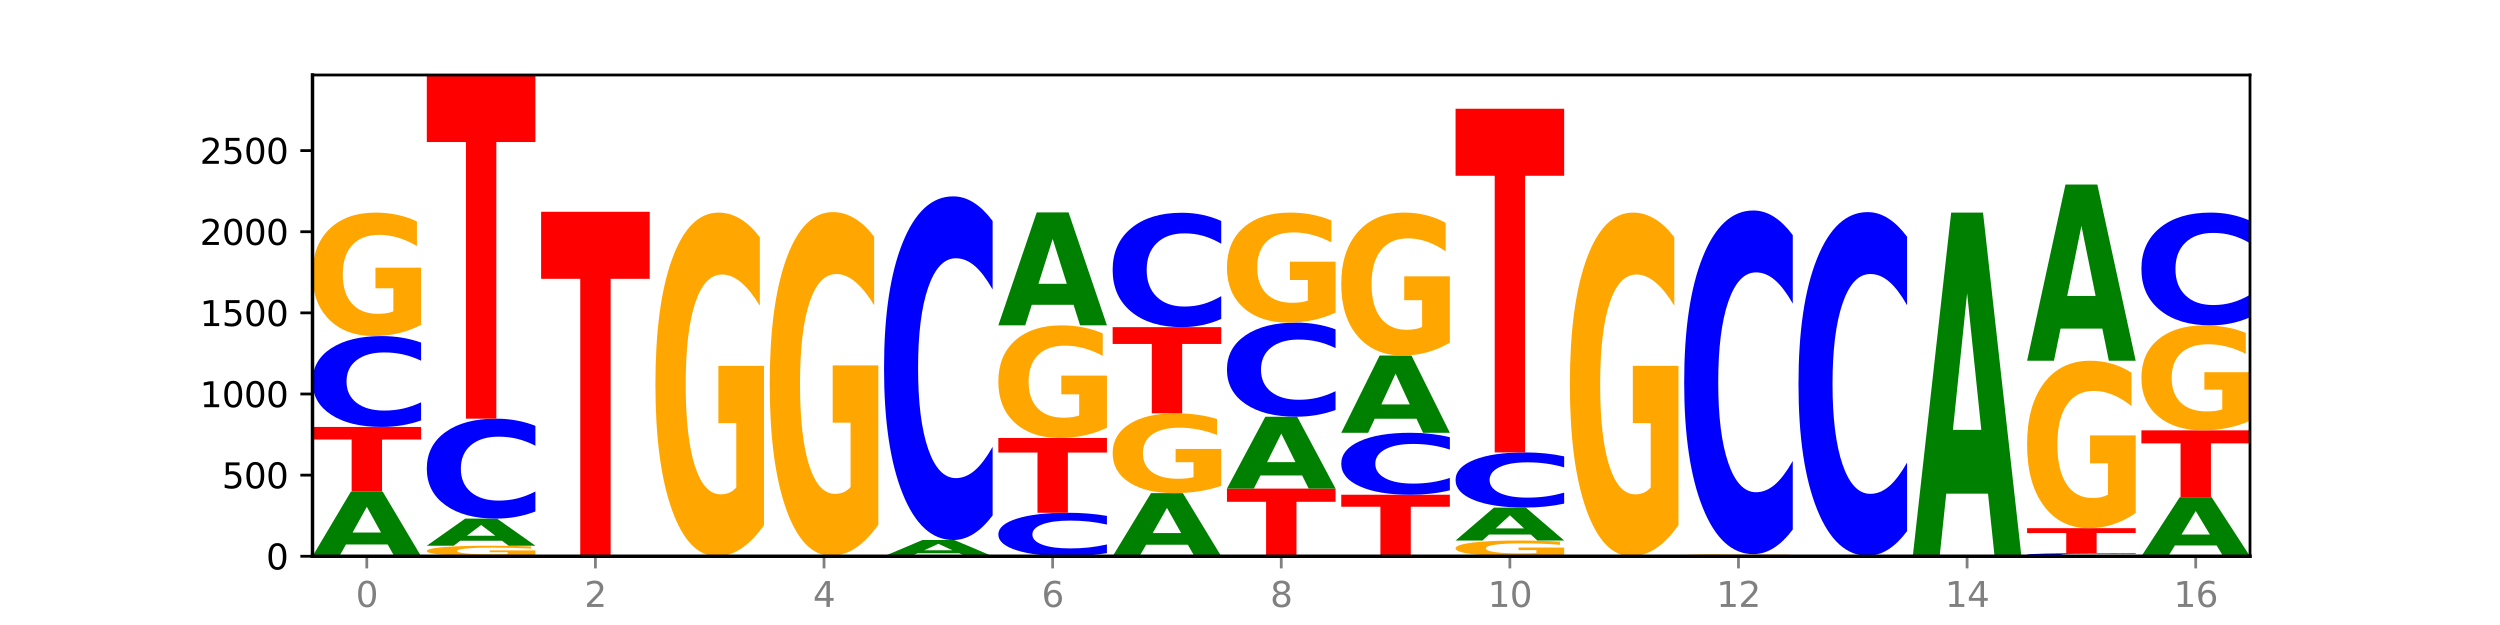 <?xml version="1.0" encoding="utf-8" standalone="no"?>
<!DOCTYPE svg PUBLIC "-//W3C//DTD SVG 1.1//EN"
  "http://www.w3.org/Graphics/SVG/1.1/DTD/svg11.dtd">
<svg xmlns:xlink="http://www.w3.org/1999/xlink" width="720pt" height="180pt" viewBox="0 0 720 180" xmlns="http://www.w3.org/2000/svg" version="1.1">
 <defs>
  <style type="text/css">*{stroke-linejoin: round; stroke-linecap: butt}</style>
 </defs>
 <g id="figure_1">
  <g id="patch_1">
   <path d="M 0 180 
L 720 180 
L 720 0 
L 0 0 
z
" style="fill: #ffffff"/>
  </g>
  <g id="axes_1">
   <g id="patch_2">
    <path d="M 90 160.2 
L 648 160.2 
L 648 21.6 
L 90 21.6 
z
" style="fill: #ffffff"/>
   </g>
   <g id="line2d_1">
    <path d="M 90 160.2 
L 648 160.2 
" clip-path="url(#pb4f23255dd)" style="fill: none; stroke: #000000; stroke-width: 0.5; stroke-linecap: square"/>
   </g>
   <g id="patch_3">
    <path d="M 111.664 156.812 
L 99.636 156.812 
L 97.737 160.2 
L 90 160.2 
L 101.049 141.602 
L 110.225 141.602 
L 121.274 160.2 
L 113.544 160.2 
L 111.664 156.812 
z
M 101.554 153.36 
L 109.726 153.36 
L 105.647 145.962 
L 101.554 153.36 
z
" clip-path="url(#pb4f23255dd)" style="fill: #008000"/>
   </g>
   <g id="patch_4">
    <path d="M 90 122.957 
L 121.274 122.957 
L 121.274 126.593 
L 110.023 126.593 
L 110.023 141.602 
L 101.273 141.602 
L 101.273 126.593 
L 90 126.593 
L 90 122.957 
z
" clip-path="url(#pb4f23255dd)" style="fill: #ff0000"/>
   </g>
   <g id="patch_5">
    <path d="M 121.274 121.081 
Q 118.658 122.011 115.829 122.481 
Q 113.001 122.957 109.92 122.957 
Q 100.732 122.957 95.366 119.432 
Q 90 115.908 90 109.88 
Q 90 103.831 95.366 100.312 
Q 100.732 96.788 109.92 96.788 
Q 113.001 96.788 115.829 97.264 
Q 118.658 97.734 121.274 98.664 
L 121.274 103.88 
Q 118.635 102.648 116.074 102.075 
Q 113.513 101.502 110.684 101.502 
Q 105.61 101.502 102.702 103.734 
Q 99.802 105.961 99.802 109.88 
Q 99.802 113.783 102.702 116.016 
Q 105.61 118.243 110.684 118.243 
Q 113.513 118.243 116.074 117.67 
Q 118.635 117.091 121.274 115.859 
L 121.274 121.081 
z
" clip-path="url(#pb4f23255dd)" style="fill: #0000ff"/>
   </g>
   <g id="patch_6">
    <path d="M 121.274 93.57 
Q 118.12 95.179 114.728 95.987 
Q 111.336 96.788 107.719 96.788 
Q 99.546 96.788 94.773 91.998 
Q 90 87.209 90 79.018 
Q 90 70.732 94.857 65.979 
Q 99.722 61.227 108.181 61.227 
Q 111.441 61.227 114.427 61.873 
Q 117.419 62.512 120.069 63.776 
L 120.069 70.864 
Q 117.335 69.241 114.63 68.44 
Q 111.924 67.632 109.205 67.632 
Q 104.172 67.632 101.446 70.585 
Q 98.719 73.531 98.719 79.018 
Q 98.719 84.454 101.348 87.422 
Q 103.976 90.382 108.812 90.382 
Q 110.13 90.382 111.258 90.213 
Q 112.387 90.037 113.284 89.67 
L 113.284 83.014 
L 108.132 83.014 
L 108.132 77.086 
L 121.274 77.086 
L 121.274 93.57 
z
" clip-path="url(#pb4f23255dd)" style="fill: #ffa600"/>
   </g>
   <g id="patch_7">
    <path d="M 154.195 159.925 
Q 151.041 160.063 147.648 160.132 
Q 144.256 160.2 140.639 160.2 
Q 132.467 160.2 127.694 159.791 
Q 122.92 159.382 122.92 158.682 
Q 122.92 157.974 127.778 157.569 
Q 132.642 157.163 141.102 157.163 
Q 144.361 157.163 147.347 157.218 
Q 150.34 157.272 152.989 157.38 
L 152.989 157.986 
Q 150.256 157.847 147.55 157.779 
Q 144.845 157.71 142.125 157.71 
Q 137.093 157.71 134.366 157.962 
Q 131.64 158.214 131.64 158.682 
Q 131.64 159.147 134.268 159.4 
Q 136.896 159.653 141.733 159.653 
Q 143.05 159.653 144.179 159.638 
Q 145.307 159.623 146.204 159.592 
L 146.204 159.024 
L 141.053 159.024 
L 141.053 158.517 
L 154.195 158.517 
L 154.195 159.925 
z
" clip-path="url(#pb4f23255dd)" style="fill: #ffa600"/>
   </g>
   <g id="patch_8">
    <path d="M 144.584 155.741 
L 132.557 155.741 
L 130.657 157.163 
L 122.92 157.163 
L 133.97 149.359 
L 143.145 149.359 
L 154.195 157.163 
L 146.464 157.163 
L 144.584 155.741 
z
M 134.475 154.293 
L 142.647 154.293 
L 138.567 151.188 
L 134.475 154.293 
z
" clip-path="url(#pb4f23255dd)" style="fill: #008000"/>
   </g>
   <g id="patch_9">
    <path d="M 154.195 147.295 
Q 151.579 148.318 148.75 148.835 
Q 145.921 149.359 142.84 149.359 
Q 133.652 149.359 128.286 145.482 
Q 122.92 141.605 122.92 134.975 
Q 122.92 128.321 128.286 124.45 
Q 133.652 120.573 142.84 120.573 
Q 145.921 120.573 148.75 121.097 
Q 151.579 121.614 154.195 122.637 
L 154.195 128.375 
Q 151.555 127.019 148.994 126.389 
Q 146.433 125.758 143.604 125.758 
Q 138.53 125.758 135.622 128.214 
Q 132.723 130.664 132.723 134.975 
Q 132.723 139.268 135.622 141.724 
Q 138.53 144.174 143.604 144.174 
Q 146.433 144.174 148.994 143.543 
Q 151.555 142.907 154.195 141.551 
L 154.195 147.295 
z
" clip-path="url(#pb4f23255dd)" style="fill: #0000ff"/>
   </g>
   <g id="patch_10">
    <path d="M 122.92 21.6 
L 154.195 21.6 
L 154.195 40.903 
L 142.943 40.903 
L 142.943 120.573 
L 134.194 120.573 
L 134.194 40.903 
L 122.92 40.903 
L 122.92 21.6 
z
" clip-path="url(#pb4f23255dd)" style="fill: #ff0000"/>
   </g>
   <g id="patch_11">
    <path d="M 187.115 160.179 
Q 183.961 160.189 180.569 160.195 
Q 177.176 160.2 173.56 160.2 
Q 165.387 160.2 160.614 160.169 
Q 155.841 160.137 155.841 160.083 
Q 155.841 160.029 160.698 159.998 
Q 165.562 159.966 174.022 159.966 
Q 177.281 159.966 180.267 159.971 
Q 183.26 159.975 185.909 159.983 
L 185.909 160.03 
Q 183.176 160.019 180.47 160.014 
Q 177.765 160.008 175.045 160.008 
Q 170.013 160.008 167.286 160.028 
Q 164.56 160.047 164.56 160.083 
Q 164.56 160.119 167.188 160.138 
Q 169.817 160.158 174.653 160.158 
Q 175.971 160.158 177.099 160.157 
Q 178.228 160.156 179.125 160.153 
L 179.125 160.11 
L 173.973 160.11 
L 173.973 160.071 
L 187.115 160.071 
L 187.115 160.179 
z
" clip-path="url(#pb4f23255dd)" style="fill: #ffa600"/>
   </g>
   <g id="patch_12">
    <path d="M 155.841 60.993 
L 187.115 60.993 
L 187.115 80.296 
L 175.864 80.296 
L 175.864 159.966 
L 167.114 159.966 
L 167.114 80.296 
L 155.841 80.296 
L 155.841 60.993 
z
" clip-path="url(#pb4f23255dd)" style="fill: #ff0000"/>
   </g>
   <g id="patch_13">
    <path d="M 220.035 151.245 
Q 216.881 155.723 213.489 157.972 
Q 210.097 160.2 206.48 160.2 
Q 198.307 160.2 193.534 146.87 
Q 188.761 133.54 188.761 110.744 
Q 188.761 87.682 193.618 74.454 
Q 198.483 61.227 206.943 61.227 
Q 210.202 61.227 213.188 63.026 
Q 216.18 64.805 218.83 68.321 
L 218.83 88.05 
Q 216.096 83.532 213.391 81.303 
Q 210.685 79.055 207.966 79.055 
Q 202.933 79.055 200.207 87.273 
Q 197.48 95.472 197.48 110.744 
Q 197.48 125.873 200.109 134.133 
Q 202.737 142.372 207.573 142.372 
Q 208.891 142.372 210.019 141.902 
Q 211.148 141.411 212.045 140.389 
L 212.045 121.866 
L 206.893 121.866 
L 206.893 105.367 
L 220.035 105.367 
L 220.035 151.245 
z
" clip-path="url(#pb4f23255dd)" style="fill: #ffa600"/>
   </g>
   <g id="patch_14">
    <path d="M 252.956 160.19 
Q 250.34 160.195 247.511 160.197 
Q 244.682 160.2 241.601 160.2 
Q 232.414 160.2 227.047 160.181 
Q 221.681 160.162 221.681 160.13 
Q 221.681 160.098 227.047 160.079 
Q 232.414 160.06 241.601 160.06 
Q 244.682 160.06 247.511 160.062 
Q 250.34 160.065 252.956 160.07 
L 252.956 160.098 
Q 250.316 160.091 247.755 160.088 
Q 245.194 160.085 242.366 160.085 
Q 237.291 160.085 234.383 160.097 
Q 231.484 160.109 231.484 160.13 
Q 231.484 160.151 234.383 160.163 
Q 237.291 160.175 242.366 160.175 
Q 245.194 160.175 247.755 160.172 
Q 250.316 160.169 252.956 160.162 
L 252.956 160.19 
z
" clip-path="url(#pb4f23255dd)" style="fill: #0000ff"/>
   </g>
   <g id="patch_15">
    <path d="M 252.956 151.105 
Q 249.802 155.582 246.409 157.831 
Q 243.017 160.06 239.4 160.06 
Q 231.228 160.06 226.455 146.73 
Q 221.681 133.4 221.681 110.604 
Q 221.681 87.542 226.539 74.314 
Q 231.403 61.087 239.863 61.087 
Q 243.122 61.087 246.108 62.886 
Q 249.101 64.664 251.75 68.181 
L 251.75 87.91 
Q 249.017 83.392 246.311 81.163 
Q 243.606 78.914 240.886 78.914 
Q 235.854 78.914 233.127 87.133 
Q 230.401 95.332 230.401 110.604 
Q 230.401 125.733 233.029 133.993 
Q 235.657 142.232 240.494 142.232 
Q 241.811 142.232 242.94 141.762 
Q 244.068 141.271 244.965 140.249 
L 244.965 121.726 
L 239.814 121.726 
L 239.814 105.227 
L 252.956 105.227 
L 252.956 151.105 
z
" clip-path="url(#pb4f23255dd)" style="fill: #ffa600"/>
   </g>
   <g id="patch_16">
    <path d="M 276.266 159.349 
L 264.238 159.349 
L 262.339 160.2 
L 254.602 160.2 
L 265.651 155.527 
L 274.827 155.527 
L 285.876 160.2 
L 278.145 160.2 
L 276.266 159.349 
z
M 266.156 158.481 
L 274.328 158.481 
L 270.249 156.623 
L 266.156 158.481 
z
" clip-path="url(#pb4f23255dd)" style="fill: #008000"/>
   </g>
   <g id="patch_17">
    <path d="M 285.876 148.433 
Q 283.26 151.949 280.431 153.728 
Q 277.602 155.527 274.522 155.527 
Q 265.334 155.527 259.968 142.197 
Q 254.602 128.867 254.602 106.071 
Q 254.602 83.193 259.968 69.884 
Q 265.334 56.554 274.522 56.554 
Q 277.602 56.554 280.431 58.353 
Q 283.26 60.132 285.876 63.648 
L 285.876 83.377 
Q 283.236 78.716 280.676 76.549 
Q 278.115 74.382 275.286 74.382 
Q 270.211 74.382 267.304 82.825 
Q 264.404 91.249 264.404 106.071 
Q 264.404 120.832 267.304 129.276 
Q 270.211 137.699 275.286 137.699 
Q 278.115 137.699 280.676 135.532 
Q 283.236 133.344 285.876 128.683 
L 285.876 148.433 
z
" clip-path="url(#pb4f23255dd)" style="fill: #0000ff"/>
   </g>
   <g id="patch_18">
    <path d="M 318.796 159.302 
Q 316.18 159.747 313.352 159.972 
Q 310.523 160.2 307.442 160.2 
Q 298.254 160.2 292.888 158.513 
Q 287.522 156.827 287.522 153.942 
Q 287.522 151.047 292.888 149.363 
Q 298.254 147.676 307.442 147.676 
Q 310.523 147.676 313.352 147.904 
Q 316.18 148.129 318.796 148.574 
L 318.796 151.071 
Q 316.157 150.481 313.596 150.207 
Q 311.035 149.932 308.206 149.932 
Q 303.132 149.932 300.224 151.001 
Q 297.324 152.067 297.324 153.942 
Q 297.324 155.81 300.224 156.878 
Q 303.132 157.944 308.206 157.944 
Q 311.035 157.944 313.596 157.67 
Q 316.157 157.393 318.796 156.803 
L 318.796 159.302 
z
" clip-path="url(#pb4f23255dd)" style="fill: #0000ff"/>
   </g>
   <g id="patch_19">
    <path d="M 287.522 126.134 
L 318.796 126.134 
L 318.796 130.335 
L 307.545 130.335 
L 307.545 147.676 
L 298.795 147.676 
L 298.795 130.335 
L 287.522 130.335 
L 287.522 126.134 
z
" clip-path="url(#pb4f23255dd)" style="fill: #ff0000"/>
   </g>
   <g id="patch_20">
    <path d="M 318.796 123.2 
Q 315.642 124.667 312.25 125.404 
Q 308.858 126.134 305.241 126.134 
Q 297.068 126.134 292.295 121.766 
Q 287.522 117.398 287.522 109.929 
Q 287.522 102.372 292.379 98.038 
Q 297.244 93.704 305.704 93.704 
Q 308.963 93.704 311.949 94.293 
Q 314.941 94.876 317.591 96.028 
L 317.591 102.493 
Q 314.857 101.012 312.152 100.282 
Q 309.446 99.545 306.727 99.545 
Q 301.694 99.545 298.968 102.238 
Q 296.241 104.925 296.241 109.929 
Q 296.241 114.886 298.87 117.593 
Q 301.498 120.293 306.334 120.293 
Q 307.652 120.293 308.781 120.138 
Q 309.909 119.978 310.806 119.643 
L 310.806 113.573 
L 305.655 113.573 
L 305.655 108.167 
L 318.796 108.167 
L 318.796 123.2 
z
" clip-path="url(#pb4f23255dd)" style="fill: #ffa600"/>
   </g>
   <g id="patch_21">
    <path d="M 309.186 87.779 
L 297.158 87.779 
L 295.259 93.704 
L 287.522 93.704 
L 298.571 61.18 
L 307.747 61.18 
L 318.796 93.704 
L 311.066 93.704 
L 309.186 87.779 
z
M 299.077 81.743 
L 307.248 81.743 
L 303.169 68.806 
L 299.077 81.743 
z
" clip-path="url(#pb4f23255dd)" style="fill: #008000"/>
   </g>
   <g id="patch_22">
    <path d="M 342.106 156.889 
L 330.079 156.889 
L 328.18 160.2 
L 320.442 160.2 
L 331.492 142.022 
L 340.668 142.022 
L 351.717 160.2 
L 343.986 160.2 
L 342.106 156.889 
z
M 331.997 153.515 
L 340.169 153.515 
L 336.089 146.284 
L 331.997 153.515 
z
" clip-path="url(#pb4f23255dd)" style="fill: #008000"/>
   </g>
   <g id="patch_23">
    <path d="M 351.717 139.942 
Q 348.563 140.982 345.17 141.505 
Q 341.778 142.022 338.161 142.022 
Q 329.989 142.022 325.216 138.926 
Q 320.442 135.829 320.442 130.534 
Q 320.442 125.177 325.3 122.104 
Q 330.164 119.031 338.624 119.031 
Q 341.883 119.031 344.869 119.449 
Q 347.862 119.862 350.511 120.679 
L 350.511 125.262 
Q 347.778 124.213 345.072 123.695 
Q 342.367 123.173 339.647 123.173 
Q 334.615 123.173 331.888 125.082 
Q 329.162 126.986 329.162 130.534 
Q 329.162 134.048 331.79 135.967 
Q 334.419 137.881 339.255 137.881 
Q 340.572 137.881 341.701 137.772 
Q 342.829 137.658 343.727 137.42 
L 343.727 133.117 
L 338.575 133.117 
L 338.575 129.285 
L 351.717 129.285 
L 351.717 139.942 
z
" clip-path="url(#pb4f23255dd)" style="fill: #ffa600"/>
   </g>
   <g id="patch_24">
    <path d="M 320.442 94.218 
L 351.717 94.218 
L 351.717 99.057 
L 340.465 99.057 
L 340.465 119.031 
L 331.716 119.031 
L 331.716 99.057 
L 320.442 99.057 
L 320.442 94.218 
z
" clip-path="url(#pb4f23255dd)" style="fill: #ff0000"/>
   </g>
   <g id="patch_25">
    <path d="M 351.717 91.856 
Q 349.101 93.027 346.272 93.619 
Q 343.443 94.218 340.362 94.218 
Q 331.175 94.218 325.809 89.781 
Q 320.442 85.344 320.442 77.756 
Q 320.442 70.141 325.809 65.71 
Q 331.175 61.273 340.362 61.273 
Q 343.443 61.273 346.272 61.872 
Q 349.101 62.464 351.717 63.635 
L 351.717 70.202 
Q 349.077 68.65 346.516 67.929 
Q 343.955 67.208 341.127 67.208 
Q 336.052 67.208 333.144 70.018 
Q 330.245 72.822 330.245 77.756 
Q 330.245 82.669 333.144 85.48 
Q 336.052 88.284 341.127 88.284 
Q 343.955 88.284 346.516 87.562 
Q 349.077 86.834 351.717 85.282 
L 351.717 91.856 
z
" clip-path="url(#pb4f23255dd)" style="fill: #0000ff"/>
   </g>
   <g id="patch_26">
    <path d="M 353.363 140.714 
L 384.637 140.714 
L 384.637 144.514 
L 373.386 144.514 
L 373.386 160.2 
L 364.636 160.2 
L 364.636 144.514 
L 353.363 144.514 
L 353.363 140.714 
z
" clip-path="url(#pb4f23255dd)" style="fill: #ff0000"/>
   </g>
   <g id="patch_27">
    <path d="M 375.027 136.943 
L 362.999 136.943 
L 361.1 140.714 
L 353.363 140.714 
L 364.412 120.013 
L 373.588 120.013 
L 384.637 140.714 
L 376.907 140.714 
L 375.027 136.943 
z
M 364.917 133.101 
L 373.089 133.101 
L 369.01 124.866 
L 364.917 133.101 
z
" clip-path="url(#pb4f23255dd)" style="fill: #008000"/>
   </g>
   <g id="patch_28">
    <path d="M 384.637 118.07 
Q 382.021 119.033 379.192 119.52 
Q 376.364 120.013 373.283 120.013 
Q 364.095 120.013 358.729 116.362 
Q 353.363 112.712 353.363 106.469 
Q 353.363 100.204 358.729 96.56 
Q 364.095 92.909 373.283 92.909 
Q 376.364 92.909 379.192 93.402 
Q 382.021 93.889 384.637 94.852 
L 384.637 100.255 
Q 381.997 98.978 379.437 98.385 
Q 376.876 97.791 374.047 97.791 
Q 368.972 97.791 366.065 100.104 
Q 363.165 102.41 363.165 106.469 
Q 363.165 110.512 366.065 112.824 
Q 368.972 115.131 374.047 115.131 
Q 376.876 115.131 379.437 114.537 
Q 381.997 113.938 384.637 112.661 
L 384.637 118.07 
z
" clip-path="url(#pb4f23255dd)" style="fill: #0000ff"/>
   </g>
   <g id="patch_29">
    <path d="M 384.637 90.043 
Q 381.483 91.476 378.091 92.196 
Q 374.698 92.909 371.082 92.909 
Q 362.909 92.909 358.136 88.642 
Q 353.363 84.375 353.363 77.078 
Q 353.363 69.695 358.22 65.461 
Q 363.084 61.227 371.544 61.227 
Q 374.803 61.227 377.789 61.803 
Q 380.782 62.372 383.432 63.498 
L 383.432 69.813 
Q 380.698 68.367 377.993 67.654 
Q 375.287 66.934 372.568 66.934 
Q 367.535 66.934 364.809 69.565 
Q 362.082 72.189 362.082 77.078 
Q 362.082 81.921 364.71 84.565 
Q 367.339 87.202 372.175 87.202 
Q 373.493 87.202 374.621 87.052 
Q 375.75 86.895 376.647 86.568 
L 376.647 80.638 
L 371.495 80.638 
L 371.495 75.357 
L 384.637 75.357 
L 384.637 90.043 
z
" clip-path="url(#pb4f23255dd)" style="fill: #ffa600"/>
   </g>
   <g id="patch_30">
    <path d="M 386.283 142.489 
L 417.558 142.489 
L 417.558 145.944 
L 406.306 145.944 
L 406.306 160.2 
L 397.556 160.2 
L 397.556 145.944 
L 386.283 145.944 
L 386.283 142.489 
z
" clip-path="url(#pb4f23255dd)" style="fill: #ff0000"/>
   </g>
   <g id="patch_31">
    <path d="M 417.558 141.21 
Q 414.941 141.844 412.113 142.165 
Q 409.284 142.489 406.203 142.489 
Q 397.015 142.489 391.649 140.085 
Q 386.283 137.681 386.283 133.57 
Q 386.283 129.443 391.649 127.043 
Q 397.015 124.639 406.203 124.639 
Q 409.284 124.639 412.113 124.963 
Q 414.941 125.284 417.558 125.918 
L 417.558 129.477 
Q 414.918 128.636 412.357 128.245 
Q 409.796 127.854 406.967 127.854 
Q 401.893 127.854 398.985 129.377 
Q 396.085 130.896 396.085 133.57 
Q 396.085 136.232 398.985 137.755 
Q 401.893 139.274 406.967 139.274 
Q 409.796 139.274 412.357 138.883 
Q 414.918 138.489 417.558 137.648 
L 417.558 141.21 
z
" clip-path="url(#pb4f23255dd)" style="fill: #0000ff"/>
   </g>
   <g id="patch_32">
    <path d="M 407.947 120.587 
L 395.919 120.587 
L 394.02 124.639 
L 386.283 124.639 
L 397.332 102.395 
L 406.508 102.395 
L 417.558 124.639 
L 409.827 124.639 
L 407.947 120.587 
z
M 397.838 116.458 
L 406.009 116.458 
L 401.93 107.611 
L 397.838 116.458 
z
" clip-path="url(#pb4f23255dd)" style="fill: #008000"/>
   </g>
   <g id="patch_33">
    <path d="M 417.558 98.671 
Q 414.403 100.533 411.011 101.469 
Q 407.619 102.395 404.002 102.395 
Q 395.829 102.395 391.056 96.851 
Q 386.283 91.306 386.283 81.824 
Q 386.283 72.231 391.14 66.729 
Q 396.005 61.227 404.465 61.227 
Q 407.724 61.227 410.71 61.975 
Q 413.703 62.715 416.352 64.178 
L 416.352 72.384 
Q 413.618 70.505 410.913 69.578 
Q 408.207 68.642 405.488 68.642 
Q 400.455 68.642 397.729 72.061 
Q 395.002 75.471 395.002 81.824 
Q 395.002 88.117 397.631 91.553 
Q 400.259 94.98 405.095 94.98 
Q 406.413 94.98 407.542 94.784 
Q 408.67 94.58 409.567 94.155 
L 409.567 86.45 
L 404.416 86.45 
L 404.416 79.587 
L 417.558 79.587 
L 417.558 98.671 
z
" clip-path="url(#pb4f23255dd)" style="fill: #ffa600"/>
   </g>
   <g id="patch_34">
    <path d="M 450.478 159.79 
Q 447.324 159.995 443.931 160.098 
Q 440.539 160.2 436.922 160.2 
Q 428.75 160.2 423.977 159.59 
Q 419.204 158.979 419.204 157.935 
Q 419.204 156.879 424.061 156.273 
Q 428.925 155.667 437.385 155.667 
Q 440.644 155.667 443.63 155.75 
Q 446.623 155.831 449.272 155.992 
L 449.272 156.896 
Q 446.539 156.689 443.833 156.587 
Q 441.128 156.484 438.408 156.484 
Q 433.376 156.484 430.649 156.86 
Q 427.923 157.236 427.923 157.935 
Q 427.923 158.628 430.551 159.006 
Q 433.18 159.384 438.016 159.384 
Q 439.334 159.384 440.462 159.362 
Q 441.59 159.34 442.488 159.293 
L 442.488 158.444 
L 437.336 158.444 
L 437.336 157.689 
L 450.478 157.689 
L 450.478 159.79 
z
" clip-path="url(#pb4f23255dd)" style="fill: #ffa600"/>
   </g>
   <g id="patch_35">
    <path d="M 440.867 153.939 
L 428.84 153.939 
L 426.941 155.667 
L 419.204 155.667 
L 430.253 146.181 
L 439.429 146.181 
L 450.478 155.667 
L 442.747 155.667 
L 440.867 153.939 
z
M 430.758 152.179 
L 438.93 152.179 
L 434.85 148.405 
L 430.758 152.179 
z
" clip-path="url(#pb4f23255dd)" style="fill: #008000"/>
   </g>
   <g id="patch_36">
    <path d="M 450.478 145.042 
Q 447.862 145.607 445.033 145.892 
Q 442.204 146.181 439.123 146.181 
Q 429.936 146.181 424.57 144.041 
Q 419.204 141.901 419.204 138.242 
Q 419.204 134.569 424.57 132.433 
Q 429.936 130.293 439.123 130.293 
Q 442.204 130.293 445.033 130.582 
Q 447.862 130.867 450.478 131.432 
L 450.478 134.599 
Q 447.838 133.851 445.277 133.503 
Q 442.716 133.155 439.888 133.155 
Q 434.813 133.155 431.906 134.51 
Q 429.006 135.863 429.006 138.242 
Q 429.006 140.612 431.906 141.967 
Q 434.813 143.319 439.888 143.319 
Q 442.716 143.319 445.277 142.971 
Q 447.838 142.62 450.478 141.872 
L 450.478 145.042 
z
" clip-path="url(#pb4f23255dd)" style="fill: #0000ff"/>
   </g>
   <g id="patch_37">
    <path d="M 419.204 31.32 
L 450.478 31.32 
L 450.478 50.622 
L 439.226 50.622 
L 439.226 130.293 
L 430.477 130.293 
L 430.477 50.622 
L 419.204 50.622 
L 419.204 31.32 
z
" clip-path="url(#pb4f23255dd)" style="fill: #ff0000"/>
   </g>
   <g id="patch_38">
    <path d="M 483.398 151.245 
Q 480.244 155.723 476.852 157.972 
Q 473.459 160.2 469.843 160.2 
Q 461.67 160.2 456.897 146.87 
Q 452.124 133.54 452.124 110.744 
Q 452.124 87.682 456.981 74.454 
Q 461.845 61.227 470.305 61.227 
Q 473.565 61.227 476.55 63.026 
Q 479.543 64.805 482.193 68.321 
L 482.193 88.05 
Q 479.459 83.532 476.754 81.303 
Q 474.048 79.055 471.329 79.055 
Q 466.296 79.055 463.57 87.273 
Q 460.843 95.472 460.843 110.744 
Q 460.843 125.873 463.472 134.133 
Q 466.1 142.372 470.936 142.372 
Q 472.254 142.372 473.382 141.902 
Q 474.511 141.411 475.408 140.389 
L 475.408 121.866 
L 470.256 121.866 
L 470.256 105.367 
L 483.398 105.367 
L 483.398 151.245 
z
" clip-path="url(#pb4f23255dd)" style="fill: #ffa600"/>
   </g>
   <g id="patch_39">
    <path d="M 516.319 160.145 
Q 513.165 160.173 509.772 160.186 
Q 506.38 160.2 502.763 160.2 
Q 494.591 160.2 489.817 160.118 
Q 485.044 160.036 485.044 159.896 
Q 485.044 159.755 489.902 159.674 
Q 494.766 159.593 503.226 159.593 
Q 506.485 159.593 509.471 159.604 
Q 512.464 159.614 515.113 159.636 
L 515.113 159.757 
Q 512.38 159.729 509.674 159.716 
Q 506.969 159.702 504.249 159.702 
Q 499.217 159.702 496.49 159.752 
Q 493.763 159.803 493.763 159.896 
Q 493.763 159.989 496.392 160.04 
Q 499.02 160.091 503.857 160.091 
Q 505.174 160.091 506.303 160.088 
Q 507.431 160.085 508.328 160.078 
L 508.328 159.965 
L 503.177 159.965 
L 503.177 159.863 
L 516.319 159.863 
L 516.319 160.145 
z
" clip-path="url(#pb4f23255dd)" style="fill: #ffa600"/>
   </g>
   <g id="patch_40">
    <path d="M 516.319 152.498 
Q 513.703 156.015 510.874 157.793 
Q 508.045 159.593 504.964 159.593 
Q 495.776 159.593 490.41 146.263 
Q 485.044 132.932 485.044 110.137 
Q 485.044 87.259 490.41 73.949 
Q 495.776 60.619 504.964 60.619 
Q 508.045 60.619 510.874 62.418 
Q 513.703 64.197 516.319 67.714 
L 516.319 87.443 
Q 513.679 82.781 511.118 80.614 
Q 508.557 78.447 505.728 78.447 
Q 500.654 78.447 497.746 86.891 
Q 494.847 95.314 494.847 110.137 
Q 494.847 124.898 497.746 133.341 
Q 500.654 141.765 505.728 141.765 
Q 508.557 141.765 511.118 139.597 
Q 513.679 137.41 516.319 132.748 
L 516.319 152.498 
z
" clip-path="url(#pb4f23255dd)" style="fill: #0000ff"/>
   </g>
   <g id="patch_41">
    <path d="M 539.628 160.174 
L 527.601 160.174 
L 525.702 160.2 
L 517.965 160.2 
L 529.014 160.06 
L 538.19 160.06 
L 549.239 160.2 
L 541.508 160.2 
L 539.628 160.174 
z
M 529.519 160.148 
L 537.691 160.148 
L 533.611 160.093 
L 529.519 160.148 
z
" clip-path="url(#pb4f23255dd)" style="fill: #008000"/>
   </g>
   <g id="patch_42">
    <path d="M 549.239 152.965 
Q 546.623 156.482 543.794 158.261 
Q 540.965 160.06 537.884 160.06 
Q 528.697 160.06 523.331 146.73 
Q 517.965 133.4 517.965 110.604 
Q 517.965 87.726 523.331 74.417 
Q 528.697 61.087 537.884 61.087 
Q 540.965 61.087 543.794 62.886 
Q 546.623 64.664 549.239 68.181 
L 549.239 87.91 
Q 546.599 83.249 544.038 81.082 
Q 541.477 78.914 538.649 78.914 
Q 533.574 78.914 530.667 87.358 
Q 527.767 95.781 527.767 110.604 
Q 527.767 125.365 530.667 133.809 
Q 533.574 142.232 538.649 142.232 
Q 541.477 142.232 544.038 140.065 
Q 546.599 137.877 549.239 133.216 
L 549.239 152.965 
z
" clip-path="url(#pb4f23255dd)" style="fill: #0000ff"/>
   </g>
   <g id="patch_43">
    <path d="M 572.549 142.17 
L 560.521 142.17 
L 558.622 160.2 
L 550.885 160.2 
L 561.934 61.227 
L 571.11 61.227 
L 582.159 160.2 
L 574.429 160.2 
L 572.549 142.17 
z
M 562.439 123.801 
L 570.611 123.801 
L 566.532 84.432 
L 562.439 123.801 
z
" clip-path="url(#pb4f23255dd)" style="fill: #008000"/>
   </g>
   <g id="patch_44">
    <path d="M 615.08 160.136 
Q 612.464 160.168 609.635 160.184 
Q 606.806 160.2 603.725 160.2 
Q 594.537 160.2 589.171 160.08 
Q 583.805 159.961 583.805 159.756 
Q 583.805 159.551 589.171 159.432 
Q 594.537 159.312 603.725 159.312 
Q 606.806 159.312 609.635 159.328 
Q 612.464 159.344 615.08 159.376 
L 615.08 159.553 
Q 612.44 159.511 609.879 159.492 
Q 607.318 159.472 604.489 159.472 
Q 599.415 159.472 596.507 159.548 
Q 593.608 159.623 593.608 159.756 
Q 593.608 159.889 596.507 159.965 
Q 599.415 160.04 604.489 160.04 
Q 607.318 160.04 609.879 160.021 
Q 612.44 160.001 615.08 159.959 
L 615.08 160.136 
z
" clip-path="url(#pb4f23255dd)" style="fill: #0000ff"/>
   </g>
   <g id="patch_45">
    <path d="M 583.805 152.116 
L 615.08 152.116 
L 615.08 153.519 
L 603.828 153.519 
L 603.828 159.312 
L 595.079 159.312 
L 595.079 153.519 
L 583.805 153.519 
L 583.805 152.116 
z
" clip-path="url(#pb4f23255dd)" style="fill: #ff0000"/>
   </g>
   <g id="patch_46">
    <path d="M 615.08 147.753 
Q 611.926 149.934 608.533 151.03 
Q 605.141 152.116 601.524 152.116 
Q 593.352 152.116 588.578 145.621 
Q 583.805 139.126 583.805 128.018 
Q 583.805 116.781 588.663 110.336 
Q 593.527 103.891 601.987 103.891 
Q 605.246 103.891 608.232 104.767 
Q 611.225 105.634 613.874 107.348 
L 613.874 116.961 
Q 611.141 114.759 608.435 113.673 
Q 605.73 112.577 603.01 112.577 
Q 597.978 112.577 595.251 116.582 
Q 592.525 120.577 592.525 128.018 
Q 592.525 135.39 595.153 139.415 
Q 597.781 143.429 602.618 143.429 
Q 603.935 143.429 605.064 143.2 
Q 606.192 142.961 607.089 142.463 
L 607.089 133.437 
L 601.938 133.437 
L 601.938 125.398 
L 615.08 125.398 
L 615.08 147.753 
z
" clip-path="url(#pb4f23255dd)" style="fill: #ffa600"/>
   </g>
   <g id="patch_47">
    <path d="M 605.469 94.646 
L 593.441 94.646 
L 591.542 103.891 
L 583.805 103.891 
L 594.855 53.142 
L 604.03 53.142 
L 615.08 103.891 
L 607.349 103.891 
L 605.469 94.646 
z
M 595.36 85.227 
L 603.532 85.227 
L 599.452 65.041 
L 595.36 85.227 
z
" clip-path="url(#pb4f23255dd)" style="fill: #008000"/>
   </g>
   <g id="patch_48">
    <path d="M 638.389 157.101 
L 626.362 157.101 
L 624.463 160.2 
L 616.726 160.2 
L 627.775 143.19 
L 636.951 143.19 
L 648 160.2 
L 640.269 160.2 
L 638.389 157.101 
z
M 628.28 153.944 
L 636.452 153.944 
L 632.372 147.179 
L 628.28 153.944 
z
" clip-path="url(#pb4f23255dd)" style="fill: #008000"/>
   </g>
   <g id="patch_49">
    <path d="M 616.726 123.938 
L 648 123.938 
L 648 127.693 
L 636.749 127.693 
L 636.749 143.19 
L 627.999 143.19 
L 627.999 127.693 
L 616.726 127.693 
L 616.726 123.938 
z
" clip-path="url(#pb4f23255dd)" style="fill: #ff0000"/>
   </g>
   <g id="patch_50">
    <path d="M 648 121.202 
Q 644.846 122.57 641.454 123.257 
Q 638.061 123.938 634.445 123.938 
Q 626.272 123.938 621.499 119.866 
Q 616.726 115.794 616.726 108.83 
Q 616.726 101.785 621.583 97.745 
Q 626.447 93.704 634.907 93.704 
Q 638.166 93.704 641.152 94.253 
Q 644.145 94.797 646.794 95.871 
L 646.794 101.898 
Q 644.061 100.518 641.355 99.837 
Q 638.65 99.15 635.93 99.15 
Q 630.898 99.15 628.171 101.66 
Q 625.445 104.165 625.445 108.83 
Q 625.445 113.452 628.073 115.975 
Q 630.702 118.492 635.538 118.492 
Q 636.856 118.492 637.984 118.348 
Q 639.113 118.198 640.01 117.886 
L 640.01 112.228 
L 634.858 112.228 
L 634.858 107.188 
L 648 107.188 
L 648 121.202 
z
" clip-path="url(#pb4f23255dd)" style="fill: #ffa600"/>
   </g>
   <g id="patch_51">
    <path d="M 648 91.376 
Q 645.384 92.53 642.555 93.113 
Q 639.726 93.704 636.645 93.704 
Q 627.458 93.704 622.092 89.33 
Q 616.726 84.956 616.726 77.475 
Q 616.726 69.968 622.092 65.601 
Q 627.458 61.227 636.645 61.227 
Q 639.726 61.227 642.555 61.817 
Q 645.384 62.401 648 63.555 
L 648 70.029 
Q 645.36 68.499 642.799 67.788 
Q 640.239 67.077 637.41 67.077 
Q 632.335 67.077 629.428 69.847 
Q 626.528 72.611 626.528 77.475 
Q 626.528 82.319 629.428 85.09 
Q 632.335 87.854 637.41 87.854 
Q 640.239 87.854 642.799 87.143 
Q 645.36 86.425 648 84.895 
L 648 91.376 
z
" clip-path="url(#pb4f23255dd)" style="fill: #0000ff"/>
   </g>
   <g id="matplotlib.axis_1">
    <g id="xtick_1">
     <g id="line2d_2">
      <defs>
       <path id="mb5f4ceb38e" d="M 0 0 
L 0 3.5 
" style="stroke: #808080; stroke-width: 0.8"/>
      </defs>
      <g>
       <use xlink:href="#mb5f4ceb38e" x="105.637" y="160.2" style="fill: #808080; stroke: #808080; stroke-width: 0.8"/>
      </g>
     </g>
     <g id="text_1">
      <!-- 0 -->
      <g style="fill: #808080" transform="translate(102.456 174.798) scale(0.1 -0.1)">
       <defs>
        <path id="DejaVuSans-30" d="M 2034 4250 
Q 1547 4250 1301 3770 
Q 1056 3291 1056 2328 
Q 1056 1369 1301 889 
Q 1547 409 2034 409 
Q 2525 409 2770 889 
Q 3016 1369 3016 2328 
Q 3016 3291 2770 3770 
Q 2525 4250 2034 4250 
z
M 2034 4750 
Q 2819 4750 3233 4129 
Q 3647 3509 3647 2328 
Q 3647 1150 3233 529 
Q 2819 -91 2034 -91 
Q 1250 -91 836 529 
Q 422 1150 422 2328 
Q 422 3509 836 4129 
Q 1250 4750 2034 4750 
z
" transform="scale(0.016)"/>
       </defs>
       <use xlink:href="#DejaVuSans-30"/>
      </g>
     </g>
    </g>
    <g id="xtick_2">
     <g id="line2d_3">
      <g>
       <use xlink:href="#mb5f4ceb38e" x="171.478" y="160.2" style="fill: #808080; stroke: #808080; stroke-width: 0.8"/>
      </g>
     </g>
     <g id="text_2">
      <!-- 2 -->
      <g style="fill: #808080" transform="translate(168.297 174.798) scale(0.1 -0.1)">
       <defs>
        <path id="DejaVuSans-32" d="M 1228 531 
L 3431 531 
L 3431 0 
L 469 0 
L 469 531 
Q 828 903 1448 1529 
Q 2069 2156 2228 2338 
Q 2531 2678 2651 2914 
Q 2772 3150 2772 3378 
Q 2772 3750 2511 3984 
Q 2250 4219 1831 4219 
Q 1534 4219 1204 4116 
Q 875 4013 500 3803 
L 500 4441 
Q 881 4594 1212 4672 
Q 1544 4750 1819 4750 
Q 2544 4750 2975 4387 
Q 3406 4025 3406 3419 
Q 3406 3131 3298 2873 
Q 3191 2616 2906 2266 
Q 2828 2175 2409 1742 
Q 1991 1309 1228 531 
z
" transform="scale(0.016)"/>
       </defs>
       <use xlink:href="#DejaVuSans-32"/>
      </g>
     </g>
    </g>
    <g id="xtick_3">
     <g id="line2d_4">
      <g>
       <use xlink:href="#mb5f4ceb38e" x="237.319" y="160.2" style="fill: #808080; stroke: #808080; stroke-width: 0.8"/>
      </g>
     </g>
     <g id="text_3">
      <!-- 4 -->
      <g style="fill: #808080" transform="translate(234.137 174.798) scale(0.1 -0.1)">
       <defs>
        <path id="DejaVuSans-34" d="M 2419 4116 
L 825 1625 
L 2419 1625 
L 2419 4116 
z
M 2253 4666 
L 3047 4666 
L 3047 1625 
L 3713 1625 
L 3713 1100 
L 3047 1100 
L 3047 0 
L 2419 0 
L 2419 1100 
L 313 1100 
L 313 1709 
L 2253 4666 
z
" transform="scale(0.016)"/>
       </defs>
       <use xlink:href="#DejaVuSans-34"/>
      </g>
     </g>
    </g>
    <g id="xtick_4">
     <g id="line2d_5">
      <g>
       <use xlink:href="#mb5f4ceb38e" x="303.159" y="160.2" style="fill: #808080; stroke: #808080; stroke-width: 0.8"/>
      </g>
     </g>
     <g id="text_4">
      <!-- 6 -->
      <g style="fill: #808080" transform="translate(299.978 174.798) scale(0.1 -0.1)">
       <defs>
        <path id="DejaVuSans-36" d="M 2113 2584 
Q 1688 2584 1439 2293 
Q 1191 2003 1191 1497 
Q 1191 994 1439 701 
Q 1688 409 2113 409 
Q 2538 409 2786 701 
Q 3034 994 3034 1497 
Q 3034 2003 2786 2293 
Q 2538 2584 2113 2584 
z
M 3366 4563 
L 3366 3988 
Q 3128 4100 2886 4159 
Q 2644 4219 2406 4219 
Q 1781 4219 1451 3797 
Q 1122 3375 1075 2522 
Q 1259 2794 1537 2939 
Q 1816 3084 2150 3084 
Q 2853 3084 3261 2657 
Q 3669 2231 3669 1497 
Q 3669 778 3244 343 
Q 2819 -91 2113 -91 
Q 1303 -91 875 529 
Q 447 1150 447 2328 
Q 447 3434 972 4092 
Q 1497 4750 2381 4750 
Q 2619 4750 2861 4703 
Q 3103 4656 3366 4563 
z
" transform="scale(0.016)"/>
       </defs>
       <use xlink:href="#DejaVuSans-36"/>
      </g>
     </g>
    </g>
    <g id="xtick_5">
     <g id="line2d_6">
      <g>
       <use xlink:href="#mb5f4ceb38e" x="369" y="160.2" style="fill: #808080; stroke: #808080; stroke-width: 0.8"/>
      </g>
     </g>
     <g id="text_5">
      <!-- 8 -->
      <g style="fill: #808080" transform="translate(365.819 174.798) scale(0.1 -0.1)">
       <defs>
        <path id="DejaVuSans-38" d="M 2034 2216 
Q 1584 2216 1326 1975 
Q 1069 1734 1069 1313 
Q 1069 891 1326 650 
Q 1584 409 2034 409 
Q 2484 409 2743 651 
Q 3003 894 3003 1313 
Q 3003 1734 2745 1975 
Q 2488 2216 2034 2216 
z
M 1403 2484 
Q 997 2584 770 2862 
Q 544 3141 544 3541 
Q 544 4100 942 4425 
Q 1341 4750 2034 4750 
Q 2731 4750 3128 4425 
Q 3525 4100 3525 3541 
Q 3525 3141 3298 2862 
Q 3072 2584 2669 2484 
Q 3125 2378 3379 2068 
Q 3634 1759 3634 1313 
Q 3634 634 3220 271 
Q 2806 -91 2034 -91 
Q 1263 -91 848 271 
Q 434 634 434 1313 
Q 434 1759 690 2068 
Q 947 2378 1403 2484 
z
M 1172 3481 
Q 1172 3119 1398 2916 
Q 1625 2713 2034 2713 
Q 2441 2713 2670 2916 
Q 2900 3119 2900 3481 
Q 2900 3844 2670 4047 
Q 2441 4250 2034 4250 
Q 1625 4250 1398 4047 
Q 1172 3844 1172 3481 
z
" transform="scale(0.016)"/>
       </defs>
       <use xlink:href="#DejaVuSans-38"/>
      </g>
     </g>
    </g>
    <g id="xtick_6">
     <g id="line2d_7">
      <g>
       <use xlink:href="#mb5f4ceb38e" x="434.841" y="160.2" style="fill: #808080; stroke: #808080; stroke-width: 0.8"/>
      </g>
     </g>
     <g id="text_6">
      <!-- 10 -->
      <g style="fill: #808080" transform="translate(428.478 174.798) scale(0.1 -0.1)">
       <defs>
        <path id="DejaVuSans-31" d="M 794 531 
L 1825 531 
L 1825 4091 
L 703 3866 
L 703 4441 
L 1819 4666 
L 2450 4666 
L 2450 531 
L 3481 531 
L 3481 0 
L 794 0 
L 794 531 
z
" transform="scale(0.016)"/>
       </defs>
       <use xlink:href="#DejaVuSans-31"/>
       <use xlink:href="#DejaVuSans-30" x="63.623"/>
      </g>
     </g>
    </g>
    <g id="xtick_7">
     <g id="line2d_8">
      <g>
       <use xlink:href="#mb5f4ceb38e" x="500.681" y="160.2" style="fill: #808080; stroke: #808080; stroke-width: 0.8"/>
      </g>
     </g>
     <g id="text_7">
      <!-- 12 -->
      <g style="fill: #808080" transform="translate(494.319 174.798) scale(0.1 -0.1)">
       <use xlink:href="#DejaVuSans-31"/>
       <use xlink:href="#DejaVuSans-32" x="63.623"/>
      </g>
     </g>
    </g>
    <g id="xtick_8">
     <g id="line2d_9">
      <g>
       <use xlink:href="#mb5f4ceb38e" x="566.522" y="160.2" style="fill: #808080; stroke: #808080; stroke-width: 0.8"/>
      </g>
     </g>
     <g id="text_8">
      <!-- 14 -->
      <g style="fill: #808080" transform="translate(560.16 174.798) scale(0.1 -0.1)">
       <use xlink:href="#DejaVuSans-31"/>
       <use xlink:href="#DejaVuSans-34" x="63.623"/>
      </g>
     </g>
    </g>
    <g id="xtick_9">
     <g id="line2d_10">
      <g>
       <use xlink:href="#mb5f4ceb38e" x="632.363" y="160.2" style="fill: #808080; stroke: #808080; stroke-width: 0.8"/>
      </g>
     </g>
     <g id="text_9">
      <!-- 16 -->
      <g style="fill: #808080" transform="translate(626 174.798) scale(0.1 -0.1)">
       <use xlink:href="#DejaVuSans-31"/>
       <use xlink:href="#DejaVuSans-36" x="63.623"/>
      </g>
     </g>
    </g>
   </g>
   <g id="matplotlib.axis_2">
    <g id="ytick_1">
     <g id="line2d_11">
      <defs>
       <path id="m96f3fd54d4" d="M 0 0 
L -3.5 0 
" style="stroke: #000000; stroke-width: 0.8"/>
      </defs>
      <g>
       <use xlink:href="#m96f3fd54d4" x="90" y="160.2" style="stroke: #000000; stroke-width: 0.8"/>
      </g>
     </g>
     <g id="text_10">
      <!-- 0 -->
      <g transform="translate(76.638 163.999) scale(0.1 -0.1)">
       <use xlink:href="#DejaVuSans-30"/>
      </g>
     </g>
    </g>
    <g id="ytick_2">
     <g id="line2d_12">
      <g>
       <use xlink:href="#m96f3fd54d4" x="90" y="136.835" style="stroke: #000000; stroke-width: 0.8"/>
      </g>
     </g>
     <g id="text_11">
      <!-- 500 -->
      <g transform="translate(63.913 140.634) scale(0.1 -0.1)">
       <defs>
        <path id="DejaVuSans-35" d="M 691 4666 
L 3169 4666 
L 3169 4134 
L 1269 4134 
L 1269 2991 
Q 1406 3038 1543 3061 
Q 1681 3084 1819 3084 
Q 2600 3084 3056 2656 
Q 3513 2228 3513 1497 
Q 3513 744 3044 326 
Q 2575 -91 1722 -91 
Q 1428 -91 1123 -41 
Q 819 9 494 109 
L 494 744 
Q 775 591 1075 516 
Q 1375 441 1709 441 
Q 2250 441 2565 725 
Q 2881 1009 2881 1497 
Q 2881 1984 2565 2268 
Q 2250 2553 1709 2553 
Q 1456 2553 1204 2497 
Q 953 2441 691 2322 
L 691 4666 
z
" transform="scale(0.016)"/>
       </defs>
       <use xlink:href="#DejaVuSans-35"/>
       <use xlink:href="#DejaVuSans-30" x="63.623"/>
       <use xlink:href="#DejaVuSans-30" x="127.246"/>
      </g>
     </g>
    </g>
    <g id="ytick_3">
     <g id="line2d_13">
      <g>
       <use xlink:href="#m96f3fd54d4" x="90" y="113.47" style="stroke: #000000; stroke-width: 0.8"/>
      </g>
     </g>
     <g id="text_12">
      <!-- 1000 -->
      <g transform="translate(57.55 117.27) scale(0.1 -0.1)">
       <use xlink:href="#DejaVuSans-31"/>
       <use xlink:href="#DejaVuSans-30" x="63.623"/>
       <use xlink:href="#DejaVuSans-30" x="127.246"/>
       <use xlink:href="#DejaVuSans-30" x="190.869"/>
      </g>
     </g>
    </g>
    <g id="ytick_4">
     <g id="line2d_14">
      <g>
       <use xlink:href="#m96f3fd54d4" x="90" y="90.106" style="stroke: #000000; stroke-width: 0.8"/>
      </g>
     </g>
     <g id="text_13">
      <!-- 1500 -->
      <g transform="translate(57.55 93.905) scale(0.1 -0.1)">
       <use xlink:href="#DejaVuSans-31"/>
       <use xlink:href="#DejaVuSans-35" x="63.623"/>
       <use xlink:href="#DejaVuSans-30" x="127.246"/>
       <use xlink:href="#DejaVuSans-30" x="190.869"/>
      </g>
     </g>
    </g>
    <g id="ytick_5">
     <g id="line2d_15">
      <g>
       <use xlink:href="#m96f3fd54d4" x="90" y="66.741" style="stroke: #000000; stroke-width: 0.8"/>
      </g>
     </g>
     <g id="text_14">
      <!-- 2000 -->
      <g transform="translate(57.55 70.54) scale(0.1 -0.1)">
       <use xlink:href="#DejaVuSans-32"/>
       <use xlink:href="#DejaVuSans-30" x="63.623"/>
       <use xlink:href="#DejaVuSans-30" x="127.246"/>
       <use xlink:href="#DejaVuSans-30" x="190.869"/>
      </g>
     </g>
    </g>
    <g id="ytick_6">
     <g id="line2d_16">
      <g>
       <use xlink:href="#m96f3fd54d4" x="90" y="43.376" style="stroke: #000000; stroke-width: 0.8"/>
      </g>
     </g>
     <g id="text_15">
      <!-- 2500 -->
      <g transform="translate(57.55 47.175) scale(0.1 -0.1)">
       <use xlink:href="#DejaVuSans-32"/>
       <use xlink:href="#DejaVuSans-35" x="63.623"/>
       <use xlink:href="#DejaVuSans-30" x="127.246"/>
       <use xlink:href="#DejaVuSans-30" x="190.869"/>
      </g>
     </g>
    </g>
   </g>
   <g id="patch_52">
    <path d="M 90 160.2 
L 90 21.6 
" style="fill: none; stroke: #000000; stroke-linejoin: miter; stroke-linecap: square"/>
   </g>
   <g id="patch_53">
    <path d="M 648 160.2 
L 648 21.6 
" style="fill: none; stroke: #000000; stroke-width: 0.8; stroke-linejoin: miter; stroke-linecap: square"/>
   </g>
   <g id="patch_54">
    <path d="M 90 160.2 
L 648 160.2 
" style="fill: none; stroke: #000000; stroke-linejoin: miter; stroke-linecap: square"/>
   </g>
   <g id="patch_55">
    <path d="M 90 21.6 
L 648 21.6 
" style="fill: none; stroke: #000000; stroke-width: 0.8; stroke-linejoin: miter; stroke-linecap: square"/>
   </g>
  </g>
 </g>
 <defs>
  <clipPath id="pb4f23255dd">
   <rect x="90" y="21.6" width="558" height="138.6"/>
  </clipPath>
 </defs>
</svg>
